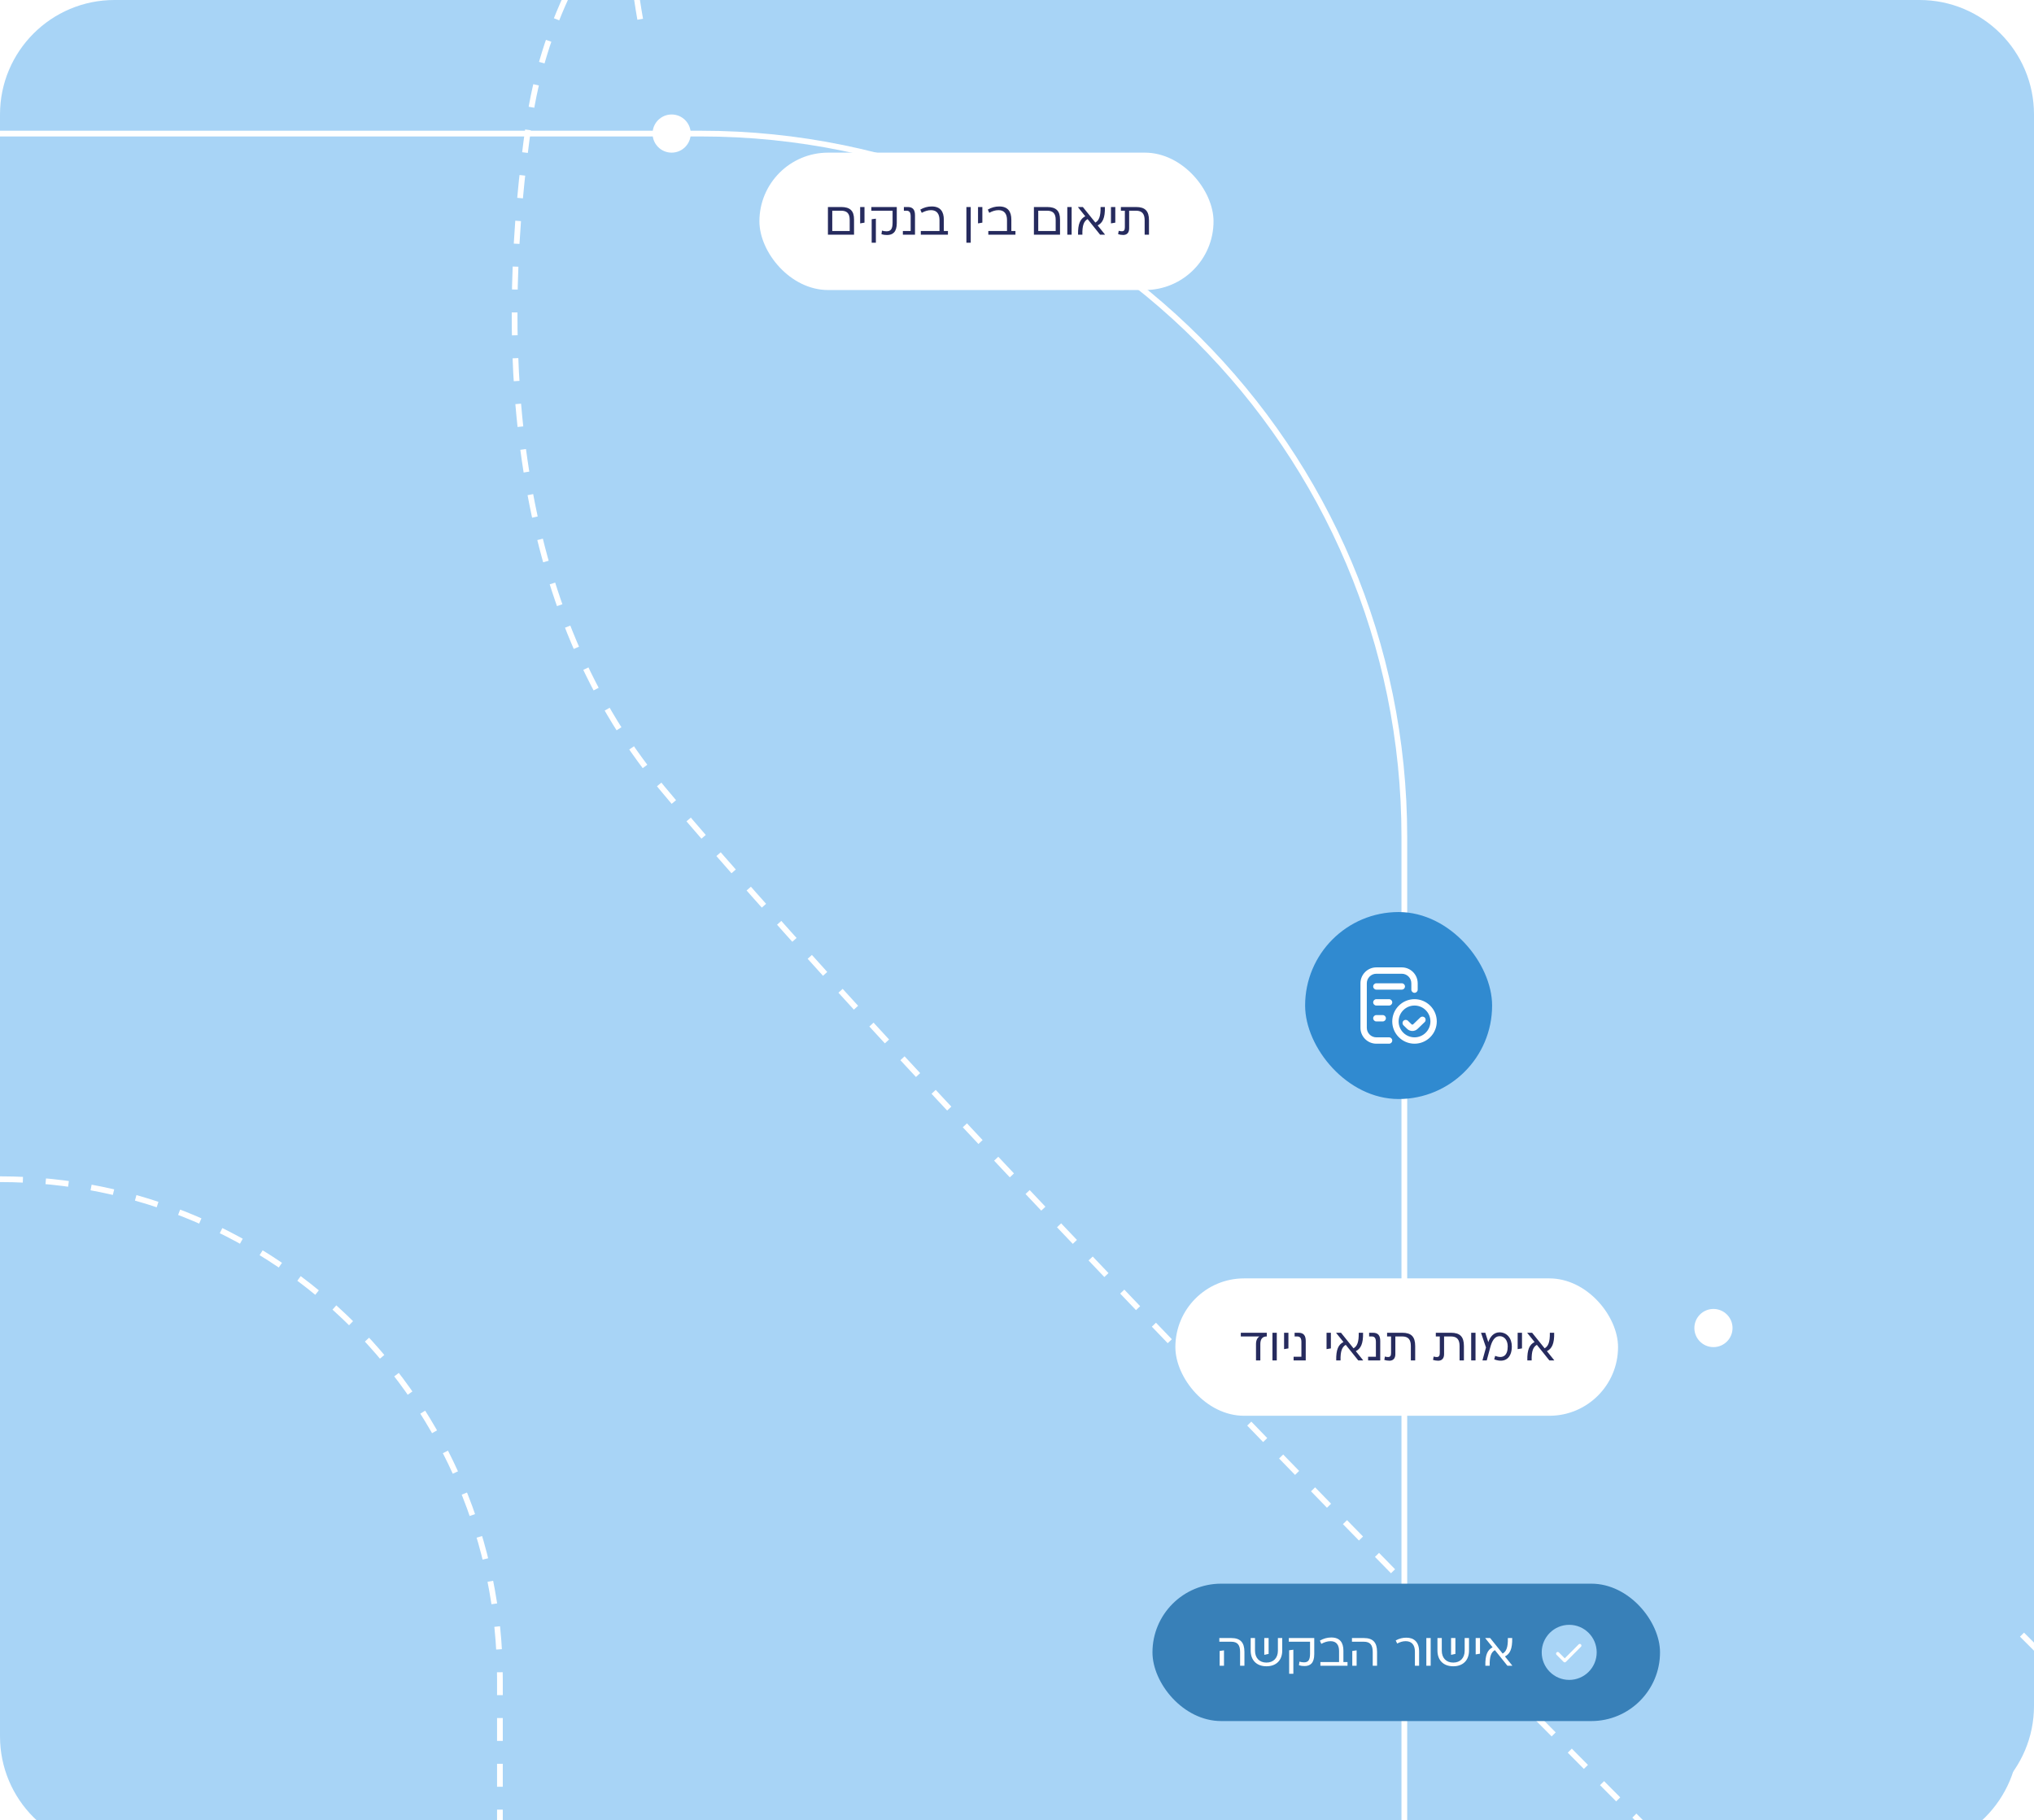 <svg width="533" height="477" viewBox="0 0 533 477" fill="none" xmlns="http://www.w3.org/2000/svg">
<g clip-path="url(#clip0_51_982)">
<g filter="url(#filter0_d_51_982)">
<path d="M499.001 0C515.57 4.35935e-06 529.001 13.431 529.001 30V447C529.001 463.569 515.57 477 499.001 477H30.001C13.432 477 0.001 463.569 0.001 447V30C0.001 13.431 13.432 7.30082e-08 30.001 0H499.001Z" fill="#A8D4F6"/>
</g>
<path d="M503.001 0C519.57 6.99022e-06 533.001 13.431 533.001 30V430.439L530.389 427.827L529.328 428.888L533.001 432.561V447C533.001 463.569 519.57 477 503.001 477H30.001C13.432 477 0.001 463.569 0.001 447V30C0.001 13.431 13.432 5.51648e-07 30.001 0H166.182C166.437 1.728 166.717 3.455 167.024 5.18L167.763 5.048L168.501 4.917C168.209 3.28 167.943 1.64 167.698 0H503.001ZM521.042 420.602L525.186 424.744L526.246 423.684L522.103 419.541L521.042 420.602ZM512.757 412.315L516.899 416.459L517.96 415.398L513.817 411.255L512.757 412.315ZM504.471 404.03L508.613 408.173L509.144 407.643L509.675 407.112L505.531 402.97L504.471 404.03ZM496.186 395.744L500.328 399.887L501.389 398.826L497.246 394.684L496.186 395.744ZM488.43 386.929L487.899 387.459L492.042 391.602L493.103 390.541L488.96 386.397L488.43 386.929ZM480.144 378.643L479.613 379.173L483.757 383.315L484.817 382.255L480.675 378.112L480.144 378.643ZM471.328 370.887L475.471 375.03L476.531 373.97L472.389 369.826L471.328 370.887ZM463.042 362.602L467.186 366.744L468.246 365.684L464.103 361.541L463.042 362.602ZM454.757 354.315L458.899 358.458L459.96 357.397L455.817 353.255L454.757 354.315ZM449.002 343.008C446.241 343.008 444.002 345.246 444.002 348.008C444.002 350.769 446.241 353.008 449.002 353.008C451.763 353.008 454.002 350.769 454.002 348.008C454.002 345.247 451.763 343.008 449.002 343.008ZM438.186 337.744L442.328 341.887L443.389 340.826L439.246 336.684L438.186 337.744ZM429.899 329.458L434.042 333.602L434.572 333.071L435.103 332.54L430.96 328.397L429.899 329.458ZM421.613 321.173L425.757 325.315L426.817 324.255L422.674 320.112L421.613 321.173ZM413.328 312.887L417.471 317.029L418.531 315.969L414.389 311.826L413.328 312.887ZM405.042 304.601L409.185 308.744L409.716 308.214L410.246 307.684L406.103 303.54L405.042 304.601ZM396.757 296.315L400.899 300.458L401.96 299.397L397.817 295.255L396.757 296.315ZM388.471 288.029L392.613 292.172L393.674 291.111L389.531 286.969L388.471 288.029ZM380.716 279.214L380.185 279.744L384.328 283.887L385.389 282.826L381.246 278.683L380.716 279.214ZM372.488 270.793L371.935 271.299L373.947 273.505L373.959 273.518L376.042 275.601L377.103 274.54L375.044 272.482L373.043 270.288L372.488 270.793ZM364.438 261.97L363.885 262.476L367.909 266.887L368.464 266.382L369.018 265.876L364.992 261.465L364.438 261.97ZM356.389 253.146L355.834 253.652L359.859 258.063L360.413 257.559L360.968 257.053L356.942 252.642L356.389 253.146ZM348.338 244.323L347.784 244.829L351.81 249.24L352.363 248.735L352.917 248.229L348.893 243.818L348.338 244.323ZM340.288 235.5L339.734 236.006L343.759 240.417L344.313 239.912L344.867 239.406L340.843 234.995L340.288 235.5ZM332.238 226.677L331.685 227.183L335.709 231.594L336.264 231.089L336.817 230.583L332.792 226.172L332.238 226.677ZM324.188 217.854L323.634 218.359L327.659 222.771L328.213 222.266L328.768 221.76L324.742 217.349L324.188 217.854ZM316.138 209.03L315.584 209.536L319.609 213.948L320.717 212.937L316.692 208.525L316.138 209.03ZM308.088 200.207L307.534 200.713L311.559 205.125L312.113 204.619L312.667 204.113L308.642 199.702L308.088 200.207ZM300.038 191.384L299.483 191.89L303.509 196.302L304.062 195.796L304.617 195.29L300.592 190.879L300.038 191.384ZM291.988 182.561L291.434 183.066L295.459 187.479L296.013 186.973L296.567 186.467L292.542 182.056L291.988 182.561ZM283.938 173.737L283.384 174.243L287.409 178.655L288.517 177.644L284.492 173.232L283.938 173.737ZM275.888 164.915L275.334 165.42L279.358 169.832L279.913 169.326L280.467 168.82L276.441 164.409L275.888 164.915ZM267.838 156.092L267.283 156.597L271.309 161.009L271.862 160.503L272.417 159.997L268.392 155.586L267.838 156.092ZM259.787 147.269L259.233 147.773L263.259 152.186L264.366 151.174L260.342 146.763L259.787 147.269ZM251.737 138.445L251.184 138.95L255.209 143.362L256.316 142.351L252.292 137.939L251.737 138.445ZM243.688 129.622L243.134 130.127L247.158 134.539L247.713 134.033L248.267 133.527L244.241 129.116L243.688 129.622ZM235.638 120.799L235.083 121.304L239.108 125.716L239.662 125.21L240.217 124.705L236.191 120.293L235.638 120.799ZM227.587 111.976L227.033 112.48L231.059 116.893L231.612 116.387L232.166 115.882L228.142 111.47L227.587 111.976ZM219.537 103.152L218.983 103.657L223.008 108.069L223.562 107.563L224.116 107.059L220.092 102.646L219.537 103.152ZM211.497 94.307L210.936 94.805C211.598 95.553 212.268 96.298 212.945 97.04L214.958 99.246L215.513 98.74L216.066 98.235L214.054 96.029C213.381 95.292 212.716 94.552 212.059 93.81L211.497 94.307ZM203.935 85.235L203.345 85.698C204.551 87.237 205.786 88.765 207.051 90.283L208.203 89.322C206.948 87.816 205.722 86.299 204.525 84.772L203.935 85.235ZM196.286 76.097C197.401 77.716 198.546 79.327 199.723 80.928L200.932 80.039C199.765 78.451 198.628 76.854 197.522 75.247L196.286 76.097ZM190.498 65.7L189.854 66.086C190.869 67.781 191.915 69.468 192.992 71.144L193.623 70.738L194.254 70.333C193.185 68.669 192.148 66.997 191.142 65.315L190.498 65.7ZM184.082 55.69C184.987 57.453 185.925 59.209 186.896 60.955L188.206 60.227C187.244 58.494 186.314 56.753 185.416 55.005L184.082 55.69ZM179.001 44.944C179.789 46.763 180.61 48.575 181.463 50.379L182.141 50.058L182.818 49.737C181.972 47.948 181.159 46.152 180.378 44.349L179.001 44.944ZM176.001 30C173.24 30 171.001 32.239 171.001 35C171.001 37.761 173.24 40 176.001 40C178.762 40 181.001 37.761 181.001 35C181.001 32.239 178.762 30 176.001 30ZM171.745 22.362L171.023 22.567C171.561 24.467 172.132 26.363 172.736 28.253L173.45 28.024L174.165 27.796C173.566 25.921 172.999 24.042 172.466 22.158L171.745 22.362ZM168.899 10.872L168.166 11.028C168.576 12.959 169.02 14.886 169.496 16.811L170.224 16.63L170.952 16.45C170.48 14.542 170.041 12.631 169.634 10.717L168.899 10.872Z" fill="#A8D4F6"/>
<path d="M0.001 35.009L183.69 35.008C285.482 35.008 368.001 117.527 368.001 219.318L368.001 477.008" stroke="white" stroke-width="1.5"/>
<path d="M0.002 309.008V309.008C72.351 309.008 131.002 367.659 131.002 440.008L131.002 477.008" stroke="white" stroke-width="1.5" stroke-dasharray="6 6"/>
<path d="M544 -211.998L228.898 -75.209C182.957 -55.266 145.803 -17.525 138.634 32.042C130.888 85.611 131.679 156.427 173.5 206.502C249.5 297.502 435 482.502 435 482.502" stroke="white" stroke-width="1.5" stroke-dasharray="6 6"/>
<circle cx="176" cy="35" r="5" fill="white"/>
<circle cx="449.001" cy="348.008" r="5" fill="white"/>
<rect x="302" y="415" width="133" height="36" rx="18" fill="#3880B8"/>
<path d="M319.521 430.213V429.246H322.64C325.01 429.246 326.098 430.383 326.098 432.873V436.5H324.962V432.873C324.962 431.023 324.248 430.213 322.64 430.213H319.521ZM319.606 436.5V432.631L320.742 432.474V436.5H319.606ZM334.866 432.559V429.246H336.002V432.535C336.002 435.073 334.43 436.645 331.867 436.645C329.304 436.645 327.733 435.073 327.733 432.535V429.246H328.869V432.559C328.869 434.469 330.03 435.678 331.867 435.678C333.705 435.678 334.866 434.469 334.866 432.559ZM331.299 429.246H332.436V433.405L331.299 433.647V429.246ZM337.732 430.213V429.246H344.394V433.441C344.394 435.799 343.366 436.585 341.843 436.585C341.299 436.585 340.851 436.524 340.38 436.379L340.513 435.436C340.888 435.545 341.323 435.617 341.698 435.617C342.798 435.617 343.293 435.049 343.293 433.332V430.213H337.732ZM337.817 432.45L338.917 432.305V438.604H337.817V432.45ZM352.033 432.571V435.533H353.109V436.5H346.001V435.533H350.897V432.643C350.897 431.12 350.232 430.068 348.684 430.068C347.79 430.068 347.004 430.358 346.242 430.769L345.868 429.923C346.823 429.367 347.826 429.101 348.854 429.101C351.127 429.101 352.033 430.431 352.033 432.571ZM354.275 430.213V429.246H357.394C359.764 429.246 360.852 430.383 360.852 432.873V436.5H359.715V432.873C359.715 431.023 359.002 430.213 357.394 430.213H354.275ZM354.36 436.5V432.631L355.496 432.474V436.5H354.36ZM371.871 432.752V436.5H370.771V432.801C370.771 430.963 369.852 430.068 368.353 430.068C367.518 430.068 366.817 430.322 366.128 430.685L365.741 429.875C366.708 429.343 367.627 429.149 368.534 429.149C370.48 429.149 371.871 430.237 371.871 432.752ZM373.765 429.246H374.901V436.5H373.765V429.246ZM383.811 432.559V429.246H384.947V432.535C384.947 435.073 383.376 436.645 380.813 436.645C378.25 436.645 376.678 435.073 376.678 432.535V429.246H377.814V432.559C377.814 434.469 378.975 435.678 380.813 435.678C382.65 435.678 383.811 434.469 383.811 432.559ZM380.245 429.246H381.381V433.405L380.245 433.647V429.246ZM386.696 433.538V429.246H387.832V433.345L386.696 433.538ZM394.366 434.07L396.276 436.452V436.5H395.007L391.73 432.414C390.775 432.946 390.304 434.046 390.364 436.5H389.228C389.167 433.598 389.832 432.329 391.126 431.676L389.216 429.294V429.246H390.485L393.761 433.32C394.717 432.788 395.176 431.688 395.128 429.246H396.264C396.325 432.136 395.66 433.417 394.366 434.07Z" fill="white"/>
<ellipse cx="411.203" cy="432.999" rx="7.203" ry="7.216" fill="#A8D4F6"/>
<path d="M410.032 434.563L413.676 430.912C413.762 430.826 413.862 430.783 413.977 430.783C414.092 430.783 414.192 430.826 414.278 430.912C414.364 430.999 414.407 431.101 414.407 431.22C414.407 431.338 414.364 431.44 414.278 431.526L410.333 435.489C410.247 435.575 410.147 435.618 410.032 435.618C409.918 435.618 409.817 435.575 409.731 435.489L407.883 433.637C407.797 433.55 407.756 433.448 407.759 433.33C407.762 433.212 407.807 433.109 407.894 433.023C407.98 432.936 408.082 432.893 408.2 432.894C408.318 432.894 408.42 432.937 408.506 433.023L410.032 434.563Z" fill="white"/>
</g>
<rect x="199" y="40" width="119" height="36" rx="18" fill="white"/>
<path d="M216.954 54.246H220.4C222.782 54.246 223.797 55.262 223.797 57.51V61.5H216.954V54.246ZM218.091 55.213V60.533H222.661V57.595C222.661 55.963 221.972 55.213 220.388 55.213H218.091ZM225.401 58.538V54.246H226.537V58.345L225.401 58.538ZM228.336 55.213V54.246H234.997V58.441C234.997 60.799 233.969 61.585 232.446 61.585C231.902 61.585 231.455 61.524 230.983 61.379L231.116 60.436C231.491 60.545 231.926 60.617 232.301 60.617C233.401 60.617 233.897 60.049 233.897 58.333V55.213H228.336ZM228.42 57.45L229.52 57.305V63.604H228.42V57.45ZM239.772 61.5H236.592V60.533H238.635V56.7C238.635 55.697 238.333 55.213 237.535 55.213H236.858V54.246H237.861C239.215 54.246 239.772 54.971 239.772 56.41V61.5ZM247.326 57.571V60.533H248.402V61.5H241.293V60.533H246.19V57.643C246.19 56.12 245.525 55.068 243.977 55.068C243.083 55.068 242.297 55.358 241.535 55.769L241.16 54.923C242.116 54.367 243.119 54.101 244.147 54.101C246.42 54.101 247.326 55.431 247.326 57.571ZM253.239 54.246H254.376V63.604H253.239V54.246ZM256.286 58.538V54.246H257.422V58.345L256.286 58.538ZM265.018 57.571V60.533H266.094V61.5H258.985V60.533H263.881V57.643C263.881 56.12 263.216 55.068 261.669 55.068C260.774 55.068 259.988 55.358 259.227 55.769L258.852 54.923C259.807 54.367 260.81 54.101 261.838 54.101C264.111 54.101 265.018 55.431 265.018 57.571ZM270.931 54.246H274.376C276.758 54.246 277.774 55.262 277.774 57.51V61.5H270.931V54.246ZM272.067 55.213V60.533H276.637V57.595C276.637 55.963 275.948 55.213 274.364 55.213H272.067ZM279.681 54.246H280.817V61.5H279.681V54.246ZM287.636 59.07L289.546 61.452V61.5H288.276L285 57.414C284.045 57.946 283.573 59.046 283.634 61.5H282.497C282.437 58.598 283.102 57.329 284.395 56.676L282.485 54.294V54.246H283.755L287.031 58.32C287.986 57.788 288.446 56.688 288.397 54.246H289.534C289.594 57.136 288.929 58.417 287.636 59.07ZM291.122 58.538V54.246H292.258V58.345L291.122 58.538ZM293.724 54.246H297.689C300.071 54.246 301.087 55.286 301.087 57.728V61.5H299.95V57.728C299.95 56.011 299.261 55.213 297.665 55.213H295.888V59.856C295.888 61.029 295.259 61.572 294.341 61.572C293.917 61.572 293.337 61.488 292.999 61.367L293.156 60.472C293.398 60.557 293.651 60.605 293.99 60.605C294.546 60.605 294.764 60.279 294.764 59.541V55.213H293.724V54.246Z" fill="#262B5E"/>
<rect x="308" y="335" width="116" height="36" rx="18" fill="white"/>
<path d="M325.15 350.213V349.246H331.957V350.213C330.845 350.213 330.264 350.866 330.264 352.208V356.5H329.128V352.244C329.128 351.18 329.491 350.564 330.035 350.213H325.15ZM333.441 349.246H334.577V356.5H333.441V349.246ZM336.487 353.538V349.246H337.623V353.345L336.487 353.538ZM342.162 356.5H338.983V355.533H341.026V351.7C341.026 350.697 340.723 350.213 339.926 350.213H339.249V349.246H340.252C341.606 349.246 342.162 349.972 342.162 351.41V356.5ZM347.616 353.538V349.246H348.752V353.345L347.616 353.538ZM355.286 354.07L357.196 356.452V356.5H355.927L352.65 352.414C351.695 352.946 351.224 354.046 351.284 356.5H350.148C350.087 353.598 350.752 352.329 352.046 351.676L350.136 349.294V349.246H351.405L354.681 353.32C355.637 352.788 356.096 351.688 356.048 349.246H357.184C357.244 352.136 356.58 353.417 355.286 354.07ZM361.686 356.5H358.506V355.533H360.549V351.7C360.549 350.697 360.247 350.213 359.449 350.213H358.772V349.246H359.775C361.129 349.246 361.686 349.972 361.686 351.41V356.5ZM363.48 349.246H367.445C369.827 349.246 370.843 350.286 370.843 352.728V356.5H369.706V352.728C369.706 351.011 369.017 350.213 367.421 350.213H365.644V354.856C365.644 356.028 365.015 356.573 364.096 356.573C363.673 356.573 363.093 356.488 362.754 356.367L362.912 355.472C363.153 355.557 363.407 355.605 363.746 355.605C364.302 355.605 364.52 355.279 364.52 354.541V350.213H363.48V349.246ZM376.249 349.246H380.215C382.597 349.246 383.612 350.286 383.612 352.728V356.5H382.476V352.728C382.476 351.011 381.787 350.213 380.191 350.213H378.413V354.856C378.413 356.028 377.785 356.573 376.866 356.573C376.443 356.573 375.862 356.488 375.524 356.367L375.681 355.472C375.923 355.557 376.177 355.605 376.515 355.605C377.071 355.605 377.289 355.279 377.289 354.541V350.213H376.249V349.246ZM385.517 349.246H386.653V356.5H385.517V349.246ZM392.927 349.137C394.874 349.137 396.167 350.661 396.167 352.837C396.167 355.871 394.354 357.274 391.549 356.222L391.803 355.303C393.943 356.137 395.091 355.134 395.091 352.837C395.091 351.193 394.197 350.141 392.976 350.141C391.634 350.141 390.957 351.459 390.522 353.054L389.591 356.5H388.466L389.397 353.103L388.091 349.246H389.216L390.002 351.7C390.485 350.274 391.452 349.137 392.927 349.137ZM397.696 353.538V349.246H398.832V353.345L397.696 353.538ZM405.366 354.07L407.276 356.452V356.5H406.007L402.73 352.414C401.775 352.946 401.304 354.046 401.364 356.5H400.228C400.167 353.598 400.832 352.329 402.126 351.676L400.216 349.294V349.246H401.485L404.761 353.32C405.717 352.788 406.176 351.688 406.128 349.246H407.264C407.325 352.136 406.66 353.417 405.366 354.07Z" fill="#262B5E"/>
<rect x="342" y="239" width="49" height="49" rx="24.5" fill="#308AD0"/>
<g clip-path="url(#clip1_51_982)">
<path d="M364.833 272.667C364.833 273.127 364.461 273.5 364 273.5H360.667C358.369 273.5 356.5 271.631 356.5 269.333V257.667C356.5 255.369 358.369 253.5 360.667 253.5H367.333C369.631 253.5 371.5 255.369 371.5 257.667V259.333C371.5 259.794 371.127 260.167 370.667 260.167C370.206 260.167 369.833 259.794 369.833 259.333V257.667C369.833 256.288 368.712 255.167 367.333 255.167H360.667C359.288 255.167 358.167 256.288 358.167 257.667V269.333C358.167 270.712 359.288 271.833 360.667 271.833H364C364.461 271.833 364.833 272.206 364.833 272.667ZM368.167 258.5C368.167 258.039 367.794 257.667 367.333 257.667H360.667C360.206 257.667 359.833 258.039 359.833 258.5C359.833 258.961 360.206 259.333 360.667 259.333H367.333C367.794 259.333 368.167 258.961 368.167 258.5ZM364.833 262.667C364.833 262.206 364.461 261.833 364 261.833H360.667C360.206 261.833 359.833 262.206 359.833 262.667C359.833 263.127 360.206 263.5 360.667 263.5H364C364.461 263.5 364.833 263.127 364.833 262.667ZM360.667 266C360.206 266 359.833 266.372 359.833 266.833C359.833 267.294 360.206 267.667 360.667 267.667H362.333C362.794 267.667 363.167 267.294 363.167 266.833C363.167 266.372 362.794 266 362.333 266H360.667ZM376.5 267.667C376.5 270.882 373.882 273.5 370.667 273.5C367.451 273.5 364.833 270.882 364.833 267.667C364.833 264.451 367.451 261.833 370.667 261.833C373.882 261.833 376.5 264.451 376.5 267.667ZM374.833 267.667C374.833 265.369 372.964 263.5 370.667 263.5C368.369 263.5 366.5 265.369 366.5 267.667C366.5 269.964 368.369 271.833 370.667 271.833C372.964 271.833 374.833 269.964 374.833 267.667ZM372.173 266.632L370.321 268.411C370.201 268.528 370.005 268.531 369.886 268.413L368.943 267.489C368.613 267.166 368.087 267.171 367.765 267.501C367.442 267.83 367.447 268.357 367.777 268.679L368.72 269.603C369.103 269.977 369.605 270.165 370.106 270.165C370.607 270.165 371.107 269.977 371.483 269.606L373.327 267.836C373.659 267.517 373.67 266.989 373.352 266.657C373.032 266.324 372.504 266.315 372.173 266.633V266.632Z" fill="white"/>
</g>
<defs>
<filter id="filter0_d_51_982" x="-24.999" y="-17" width="579" height="527" filterUnits="userSpaceOnUse" color-interpolation-filters="sRGB">
<feFlood flood-opacity="0" result="BackgroundImageFix"/>
<feColorMatrix in="SourceAlpha" type="matrix" values="0 0 0 0 0 0 0 0 0 0 0 0 0 0 0 0 0 0 127 0" result="hardAlpha"/>
<feOffset dy="8"/>
<feGaussianBlur stdDeviation="12.5"/>
<feComposite in2="hardAlpha" operator="out"/>
<feColorMatrix type="matrix" values="0 0 0 0 0.059 0 0 0 0 0.384 0 0 0 0 0.996 0 0 0 0.05 0"/>
<feBlend mode="normal" in2="BackgroundImageFix" result="effect1_dropShadow_51_982"/>
<feBlend mode="normal" in="SourceGraphic" in2="effect1_dropShadow_51_982" result="shape"/>
</filter>
<clipPath id="clip0_51_982">
<rect width="533" height="477.007" fill="white" transform="translate(0)"/>
</clipPath>
<clipPath id="clip1_51_982">
<rect width="20" height="20" fill="white" transform="translate(356.5 253.5)"/>
</clipPath>
</defs>
</svg>
